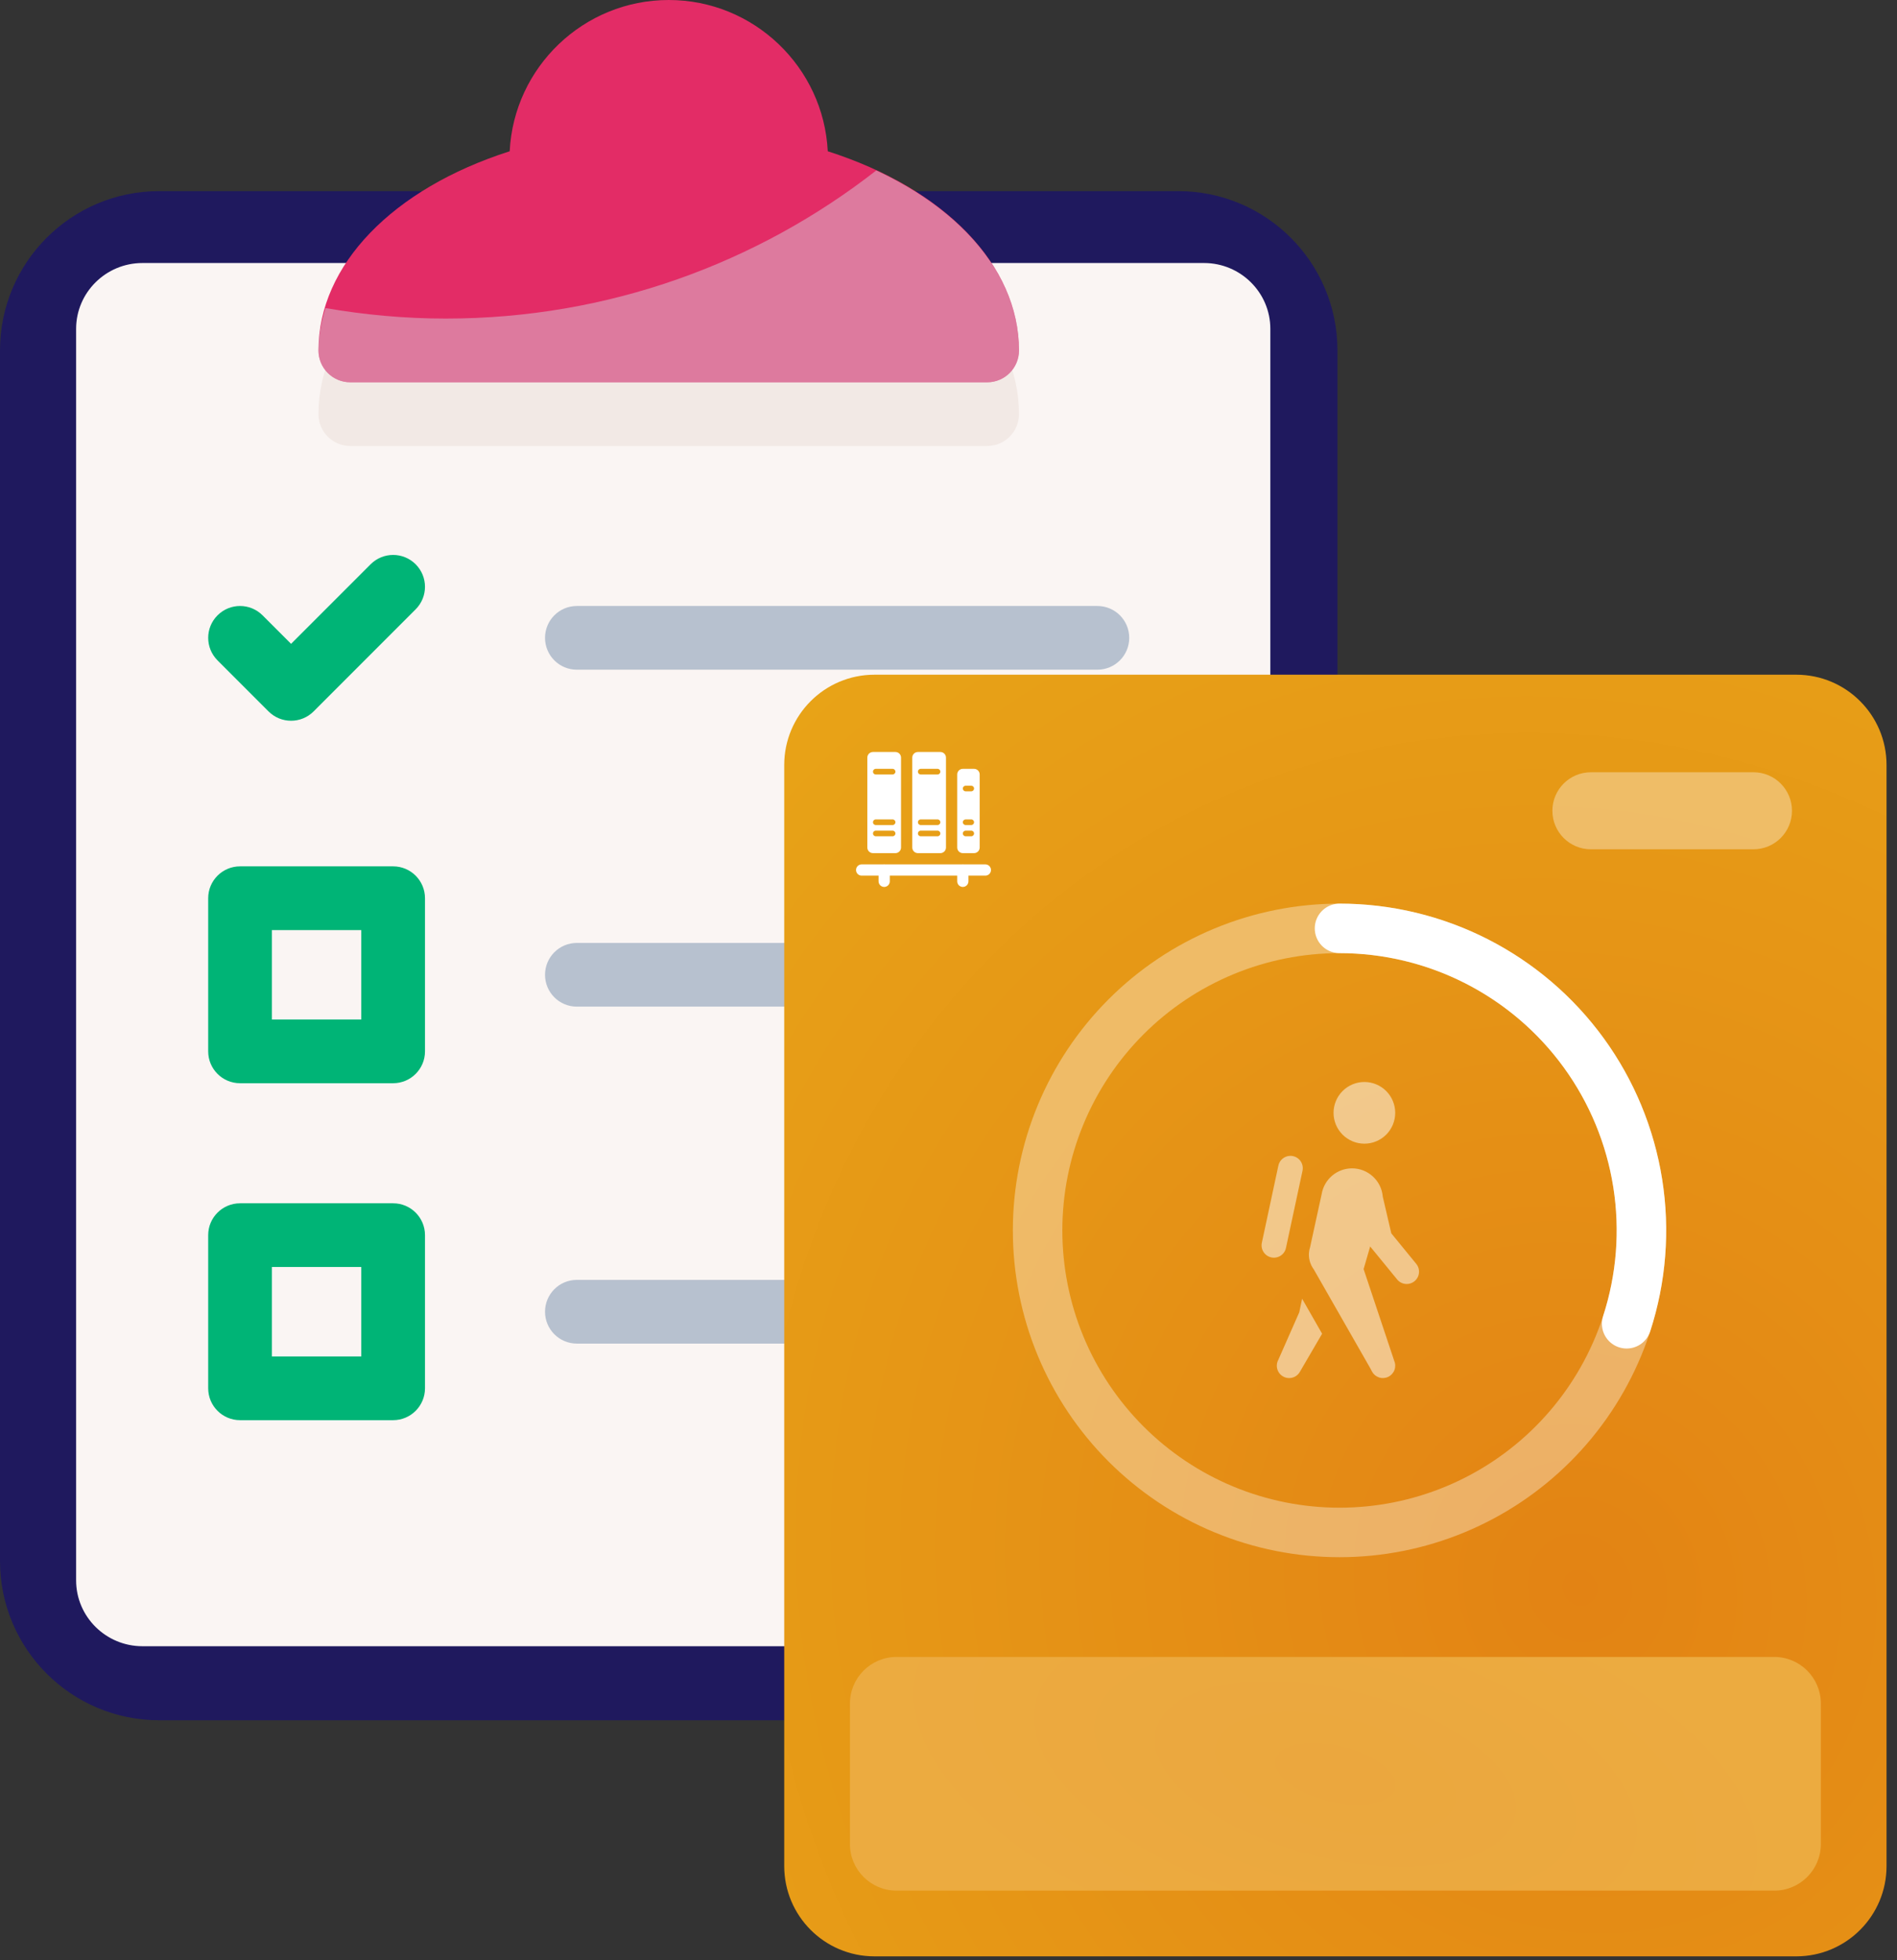 <?xml version="1.0" encoding="utf-8"?>
<svg xmlns="http://www.w3.org/2000/svg" fill="none" height="94" viewBox="0 0 91 94" width="91">
<rect x="0" y="0" width="91" height="94" fill="#333333" stroke="none"/>
<g clip-path="url(#clip0_2718_91)">
<path d="M56.52 9.165H7.638C3.42 9.165 0 12.585 0 16.803V74.851C0 79.069 3.42 82.489 7.638 82.489H56.52C60.738 82.489 64.158 79.069 64.158 74.851V16.803C64.158 12.585 60.738 9.165 56.52 9.165Z" fill="#1F195E"/>
<path d="M6.834 78.939C5.079 78.939 3.651 77.523 3.651 75.781V15.77C3.651 14.028 5.079 12.612 6.834 12.612H57.757C59.511 12.612 60.939 14.028 60.939 15.77V75.781C60.939 77.523 59.511 78.939 57.757 78.939H6.834Z" fill="#FAF5F3"/>
<path d="M39.708 10.309C39.507 6.275 36.162 3.055 32.079 3.055C27.996 3.055 24.651 6.275 24.45 10.309C18.835 12.102 15.276 15.763 15.276 19.858C15.276 20.702 15.959 21.386 16.803 21.386H47.355C48.199 21.386 48.882 20.702 48.882 19.858C48.882 15.763 45.323 12.102 39.708 10.309Z" fill="#F2E9E5"/>
<path d="M39.708 7.254C39.507 3.22 36.162 0 32.079 0C27.996 0 24.651 3.22 24.45 7.254C18.835 9.047 15.276 12.708 15.276 16.803C15.276 17.647 15.959 18.331 16.803 18.331H47.355C48.199 18.331 48.882 17.647 48.882 16.803C48.882 12.708 45.323 9.047 39.708 7.254Z" fill="#E32C66"/>
<g opacity="0.45" style="mix-blend-mode:multiply">
<path d="M42.034 8.174C36.336 12.62 29.173 15.276 21.386 15.276C19.416 15.276 17.488 15.097 15.611 14.771C15.414 15.434 15.276 16.108 15.276 16.803C15.276 17.647 15.959 18.331 16.803 18.331H47.355C48.199 18.331 48.882 17.647 48.882 16.803C48.882 13.312 46.278 10.146 42.034 8.174Z" fill="#D4D9E2"/>
</g>
<path d="M13.963 34.561C13.572 34.561 13.181 34.412 12.883 34.114L10.435 31.666C9.838 31.069 9.838 30.102 10.435 29.506C11.032 28.909 11.998 28.909 12.595 29.506L13.963 30.873L17.779 27.058C18.376 26.461 19.342 26.461 19.939 27.058C20.536 27.654 20.536 28.621 19.939 29.218L15.043 34.114C14.745 34.412 14.354 34.561 13.963 34.561Z" fill="#00B476"/>
<path d="M52.643 32.113H27.672C26.828 32.113 26.145 31.429 26.145 30.586C26.145 29.742 26.828 29.058 27.672 29.058H52.643C53.487 29.058 54.17 29.742 54.17 30.586C54.17 31.429 53.487 32.113 52.643 32.113Z" fill="#B7C1CF"/>
<path d="M18.859 51.942H11.515C10.671 51.942 9.987 51.258 9.987 50.415V43.071C9.987 42.227 10.671 41.543 11.515 41.543H18.859C19.703 41.543 20.387 42.227 20.387 43.071V50.415C20.387 51.258 19.703 51.942 18.859 51.942ZM13.043 48.887H17.331V44.599H13.043V48.887Z" fill="#00B476"/>
<path d="M52.643 48.27H27.672C26.828 48.27 26.145 47.587 26.145 46.743C26.145 45.899 26.828 45.215 27.672 45.215H52.643C53.487 45.215 54.17 45.899 54.17 46.743C54.17 47.587 53.487 48.27 52.643 48.27Z" fill="#B7C1CF"/>
<path d="M18.859 68.099H11.515C10.671 68.099 9.987 67.415 9.987 66.571V59.227C9.987 58.384 10.671 57.7 11.515 57.7H18.859C19.703 57.7 20.387 58.384 20.387 59.227V66.571C20.387 67.415 19.703 68.099 18.859 68.099ZM13.043 65.044H17.331V60.755H13.043V65.044Z" fill="#00B476"/>
<path d="M52.643 64.427H27.672C26.828 64.427 26.145 63.743 26.145 62.9C26.145 62.056 26.828 61.372 27.672 61.372H52.643C53.487 61.372 54.17 62.056 54.17 62.9C54.17 63.743 53.487 64.427 52.643 64.427Z" fill="#B7C1CF"/>
<path d="M86.168 32.353H41.95C39.559 32.353 37.62 34.291 37.62 36.683V89.48C37.62 91.872 39.559 93.81 41.95 93.81H86.168C88.56 93.81 90.498 91.872 90.498 89.48V36.683C90.498 34.291 88.56 32.353 86.168 32.353Z" fill="url(#paint0_radial_2718_91)"/>
<path d="M78.74 59C78.74 60.902 78.366 62.785 77.638 64.543C76.91 66.3 75.843 67.896 74.498 69.241C73.153 70.586 71.557 71.653 69.799 72.381C68.042 73.109 66.159 73.483 64.257 73.483C62.355 73.483 60.472 73.109 58.714 72.381C56.957 71.653 55.361 70.586 54.016 69.241C52.671 67.896 51.604 66.3 50.876 64.543C50.148 62.785 49.774 60.902 49.774 59C49.774 57.098 50.148 55.215 50.876 53.458C51.604 51.7 52.671 50.104 54.016 48.759C55.361 47.414 56.957 46.347 58.714 45.619C60.472 44.891 62.355 44.517 64.257 44.517C66.159 44.517 68.042 44.891 69.799 45.619C71.557 46.347 73.153 47.414 74.498 48.759C75.843 50.104 76.91 51.7 77.638 53.458C78.366 55.215 78.74 57.098 78.74 59Z" opacity="0.35" stroke="white" stroke-linecap="round" stroke-width="2.374"/>
<path d="M64.257 44.517C66.543 44.517 68.796 45.058 70.832 46.095C72.869 47.133 74.631 48.638 75.974 50.487C77.318 52.336 78.204 54.477 78.562 56.734C78.92 58.992 78.738 61.302 78.031 63.476" stroke="white" stroke-linecap="round" stroke-width="2.374"/>
<g opacity="0.5">
<path d="M65.45 51.883C65.058 51.883 64.682 52.039 64.405 52.316C64.127 52.594 63.971 52.97 63.971 53.362C63.971 53.754 64.127 54.131 64.405 54.408C64.682 54.685 65.058 54.841 65.45 54.841C65.843 54.841 66.219 54.685 66.496 54.408C66.773 54.131 66.929 53.754 66.929 53.362C66.929 52.97 66.773 52.594 66.496 52.316C66.219 52.039 65.843 51.883 65.45 51.883ZM61.9 55.425C61.763 55.425 61.632 55.473 61.526 55.56C61.421 55.646 61.349 55.767 61.322 55.901L60.535 59.575C60.517 59.652 60.513 59.731 60.526 59.81C60.538 59.888 60.566 59.963 60.608 60.03C60.651 60.097 60.706 60.155 60.771 60.201C60.836 60.246 60.909 60.278 60.986 60.294C61.064 60.311 61.144 60.312 61.221 60.297C61.299 60.282 61.373 60.252 61.439 60.208C61.505 60.163 61.561 60.107 61.605 60.041C61.648 59.974 61.678 59.9 61.692 59.822L62.48 56.148C62.5 56.061 62.5 55.971 62.48 55.884C62.46 55.797 62.42 55.716 62.365 55.646C62.309 55.577 62.238 55.52 62.158 55.482C62.077 55.444 61.989 55.424 61.9 55.425ZM64.859 56.024C64.509 56.024 64.171 56.148 63.904 56.374C63.637 56.6 63.459 56.913 63.401 57.258L62.843 59.815C62.807 59.928 62.789 60.046 62.788 60.165C62.789 60.418 62.871 60.664 63.022 60.868L65.742 65.626L65.814 65.765C65.886 65.9 66.007 66.002 66.151 66.05C66.296 66.098 66.454 66.088 66.592 66.022C66.729 65.957 66.836 65.841 66.891 65.698C66.945 65.555 66.942 65.397 66.882 65.257L65.413 60.855L65.728 59.768C65.731 59.773 65.734 59.778 65.738 59.783L67.016 61.345C67.065 61.406 67.125 61.458 67.194 61.496C67.263 61.534 67.338 61.558 67.416 61.566C67.495 61.574 67.574 61.567 67.649 61.545C67.724 61.522 67.794 61.485 67.855 61.435C67.916 61.386 67.966 61.324 68.003 61.255C68.04 61.185 68.062 61.109 68.069 61.031C68.076 60.953 68.068 60.874 68.044 60.799C68.02 60.724 67.982 60.655 67.931 60.595L66.741 59.14L66.332 57.382C66.302 57.012 66.133 56.667 65.86 56.416C65.587 56.164 65.23 56.024 64.859 56.024ZM62.463 62.276L62.327 62.925L61.32 65.209C61.166 65.497 61.275 65.857 61.563 66.011C61.652 66.059 61.747 66.081 61.841 66.081C62.052 66.081 62.256 65.968 62.363 65.769L63.422 63.954L62.463 62.276Z" fill="white"/>
</g>
<path d="M41.876 36.059C41.727 36.059 41.606 36.18 41.606 36.328V40.64C41.606 40.788 41.727 40.909 41.876 40.909H42.954C43.102 40.909 43.223 40.788 43.223 40.64V36.328C43.223 36.18 43.102 36.059 42.954 36.059H41.876ZM44.032 36.059C43.883 36.059 43.762 36.18 43.762 36.328V40.64C43.762 40.788 43.883 40.909 44.032 40.909H45.109C45.258 40.909 45.379 40.788 45.379 40.64V36.328C45.379 36.18 45.258 36.059 45.109 36.059H44.032ZM42.011 36.867H42.819C42.893 36.867 42.954 36.928 42.954 37.002C42.954 37.076 42.893 37.137 42.819 37.137H42.011C41.936 37.137 41.876 37.076 41.876 37.002C41.876 36.928 41.936 36.867 42.011 36.867ZM44.166 36.867H44.975C45.049 36.867 45.109 36.928 45.109 37.002C45.109 37.076 45.049 37.137 44.975 37.137H44.166C44.092 37.137 44.032 37.076 44.032 37.002C44.032 36.928 44.092 36.867 44.166 36.867ZM46.187 36.867C46.038 36.867 45.918 36.988 45.918 37.137V40.64C45.918 40.788 46.038 40.909 46.187 40.909H46.726C46.875 40.909 46.996 40.788 46.996 40.64V37.137C46.996 36.988 46.875 36.867 46.726 36.867H46.187ZM46.322 37.676H46.592C46.666 37.676 46.726 37.736 46.726 37.81C46.726 37.885 46.666 37.945 46.592 37.945H46.322C46.248 37.945 46.187 37.885 46.187 37.81C46.187 37.736 46.248 37.676 46.322 37.676ZM42.011 39.292H42.819C42.893 39.292 42.954 39.353 42.954 39.427C42.954 39.502 42.893 39.562 42.819 39.562H42.011C41.936 39.562 41.876 39.502 41.876 39.427C41.876 39.353 41.936 39.292 42.011 39.292ZM44.166 39.292H44.975C45.049 39.292 45.109 39.353 45.109 39.427C45.109 39.502 45.049 39.562 44.975 39.562H44.166C44.092 39.562 44.032 39.502 44.032 39.427C44.032 39.353 44.092 39.292 44.166 39.292ZM46.322 39.292H46.592C46.666 39.292 46.726 39.353 46.726 39.427C46.726 39.502 46.666 39.562 46.592 39.562H46.322C46.248 39.562 46.187 39.502 46.187 39.427C46.187 39.353 46.248 39.292 46.322 39.292ZM42.011 39.831H42.819C42.893 39.831 42.954 39.892 42.954 39.966C42.954 40.041 42.893 40.101 42.819 40.101H42.011C41.936 40.101 41.876 40.041 41.876 39.966C41.876 39.892 41.936 39.831 42.011 39.831ZM44.166 39.831H44.975C45.049 39.831 45.109 39.892 45.109 39.966C45.109 40.041 45.049 40.101 44.975 40.101H44.166C44.092 40.101 44.032 40.041 44.032 39.966C44.032 39.892 44.092 39.831 44.166 39.831ZM46.322 39.831H46.592C46.666 39.831 46.726 39.892 46.726 39.966C46.726 40.041 46.666 40.101 46.592 40.101H46.322C46.248 40.101 46.187 40.041 46.187 39.966C46.187 39.892 46.248 39.831 46.322 39.831ZM42.411 41.444C42.398 41.445 42.385 41.446 42.372 41.448H41.337C41.301 41.448 41.266 41.454 41.233 41.468C41.2 41.481 41.169 41.501 41.144 41.526C41.119 41.551 41.098 41.581 41.085 41.614C41.071 41.647 41.064 41.682 41.064 41.718C41.064 41.753 41.071 41.789 41.085 41.822C41.098 41.855 41.119 41.884 41.144 41.91C41.169 41.935 41.2 41.954 41.233 41.968C41.266 41.981 41.301 41.988 41.337 41.987H42.145V42.257C42.145 42.292 42.151 42.328 42.165 42.361C42.178 42.394 42.198 42.424 42.223 42.45C42.248 42.475 42.278 42.495 42.311 42.509C42.344 42.523 42.379 42.53 42.415 42.53C42.451 42.53 42.486 42.523 42.519 42.509C42.552 42.495 42.582 42.475 42.607 42.45C42.632 42.424 42.652 42.394 42.665 42.361C42.678 42.328 42.685 42.292 42.684 42.257V41.987H45.918V42.257C45.917 42.292 45.924 42.328 45.937 42.361C45.95 42.394 45.97 42.424 45.995 42.45C46.02 42.475 46.05 42.495 46.083 42.509C46.116 42.523 46.152 42.53 46.187 42.53C46.223 42.53 46.258 42.523 46.291 42.509C46.324 42.495 46.354 42.475 46.379 42.45C46.404 42.424 46.424 42.394 46.437 42.361C46.451 42.328 46.457 42.292 46.457 42.257V41.987H47.265C47.301 41.988 47.336 41.981 47.369 41.968C47.403 41.954 47.433 41.935 47.458 41.91C47.483 41.884 47.504 41.855 47.517 41.822C47.531 41.789 47.538 41.753 47.538 41.718C47.538 41.682 47.531 41.647 47.517 41.614C47.504 41.581 47.483 41.551 47.458 41.526C47.433 41.501 47.403 41.481 47.369 41.468C47.336 41.454 47.301 41.448 47.265 41.448H46.229C46.214 41.446 46.198 41.444 46.183 41.444C46.17 41.445 46.157 41.446 46.144 41.448H42.456C42.441 41.446 42.426 41.444 42.411 41.444Z" fill="white"/>
<path d="M76.316 37.031H84.115C85.135 37.031 85.962 37.858 85.962 38.878C85.962 39.898 85.135 40.725 84.115 40.725H76.316C75.296 40.725 74.469 39.898 74.469 38.878C74.469 37.858 75.296 37.031 76.316 37.031Z" fill="white" opacity="0.35"/>
<path d="M85.111 79.453H43.008C41.773 79.453 40.772 80.454 40.772 81.689V88.423C40.772 89.658 41.773 90.659 43.008 90.659H85.111C86.346 90.659 87.347 89.658 87.347 88.423V81.689C87.347 80.454 86.346 79.453 85.111 79.453Z" fill="url(#paint1_radial_2718_91)"/>
</g>
<defs>
<radialGradient cx="0" cy="0" gradientTransform="translate(75.853 75.929) rotate(-119.579) scale(82.664 77.204)" gradientUnits="userSpaceOnUse" id="paint0_radial_2718_91" r="1">
<stop stop-color="#E38314"/>
<stop offset="1" stop-color="#EAB219"/>
</radialGradient>
<radialGradient cx="0" cy="0" gradientTransform="translate(64.059 85.056) rotate(13.528) scale(23.721 10.79)" gradientUnits="userSpaceOnUse" id="paint1_radial_2718_91" r="1">
<stop stop-color="#EBA73E"/>
<stop offset="1" stop-color="#ECAB40"/>
</radialGradient>
<clipPath id="clip0_2718_91">
<rect fill="white" height="93.811" width="90.498"/>
</clipPath>
</defs>
</svg>